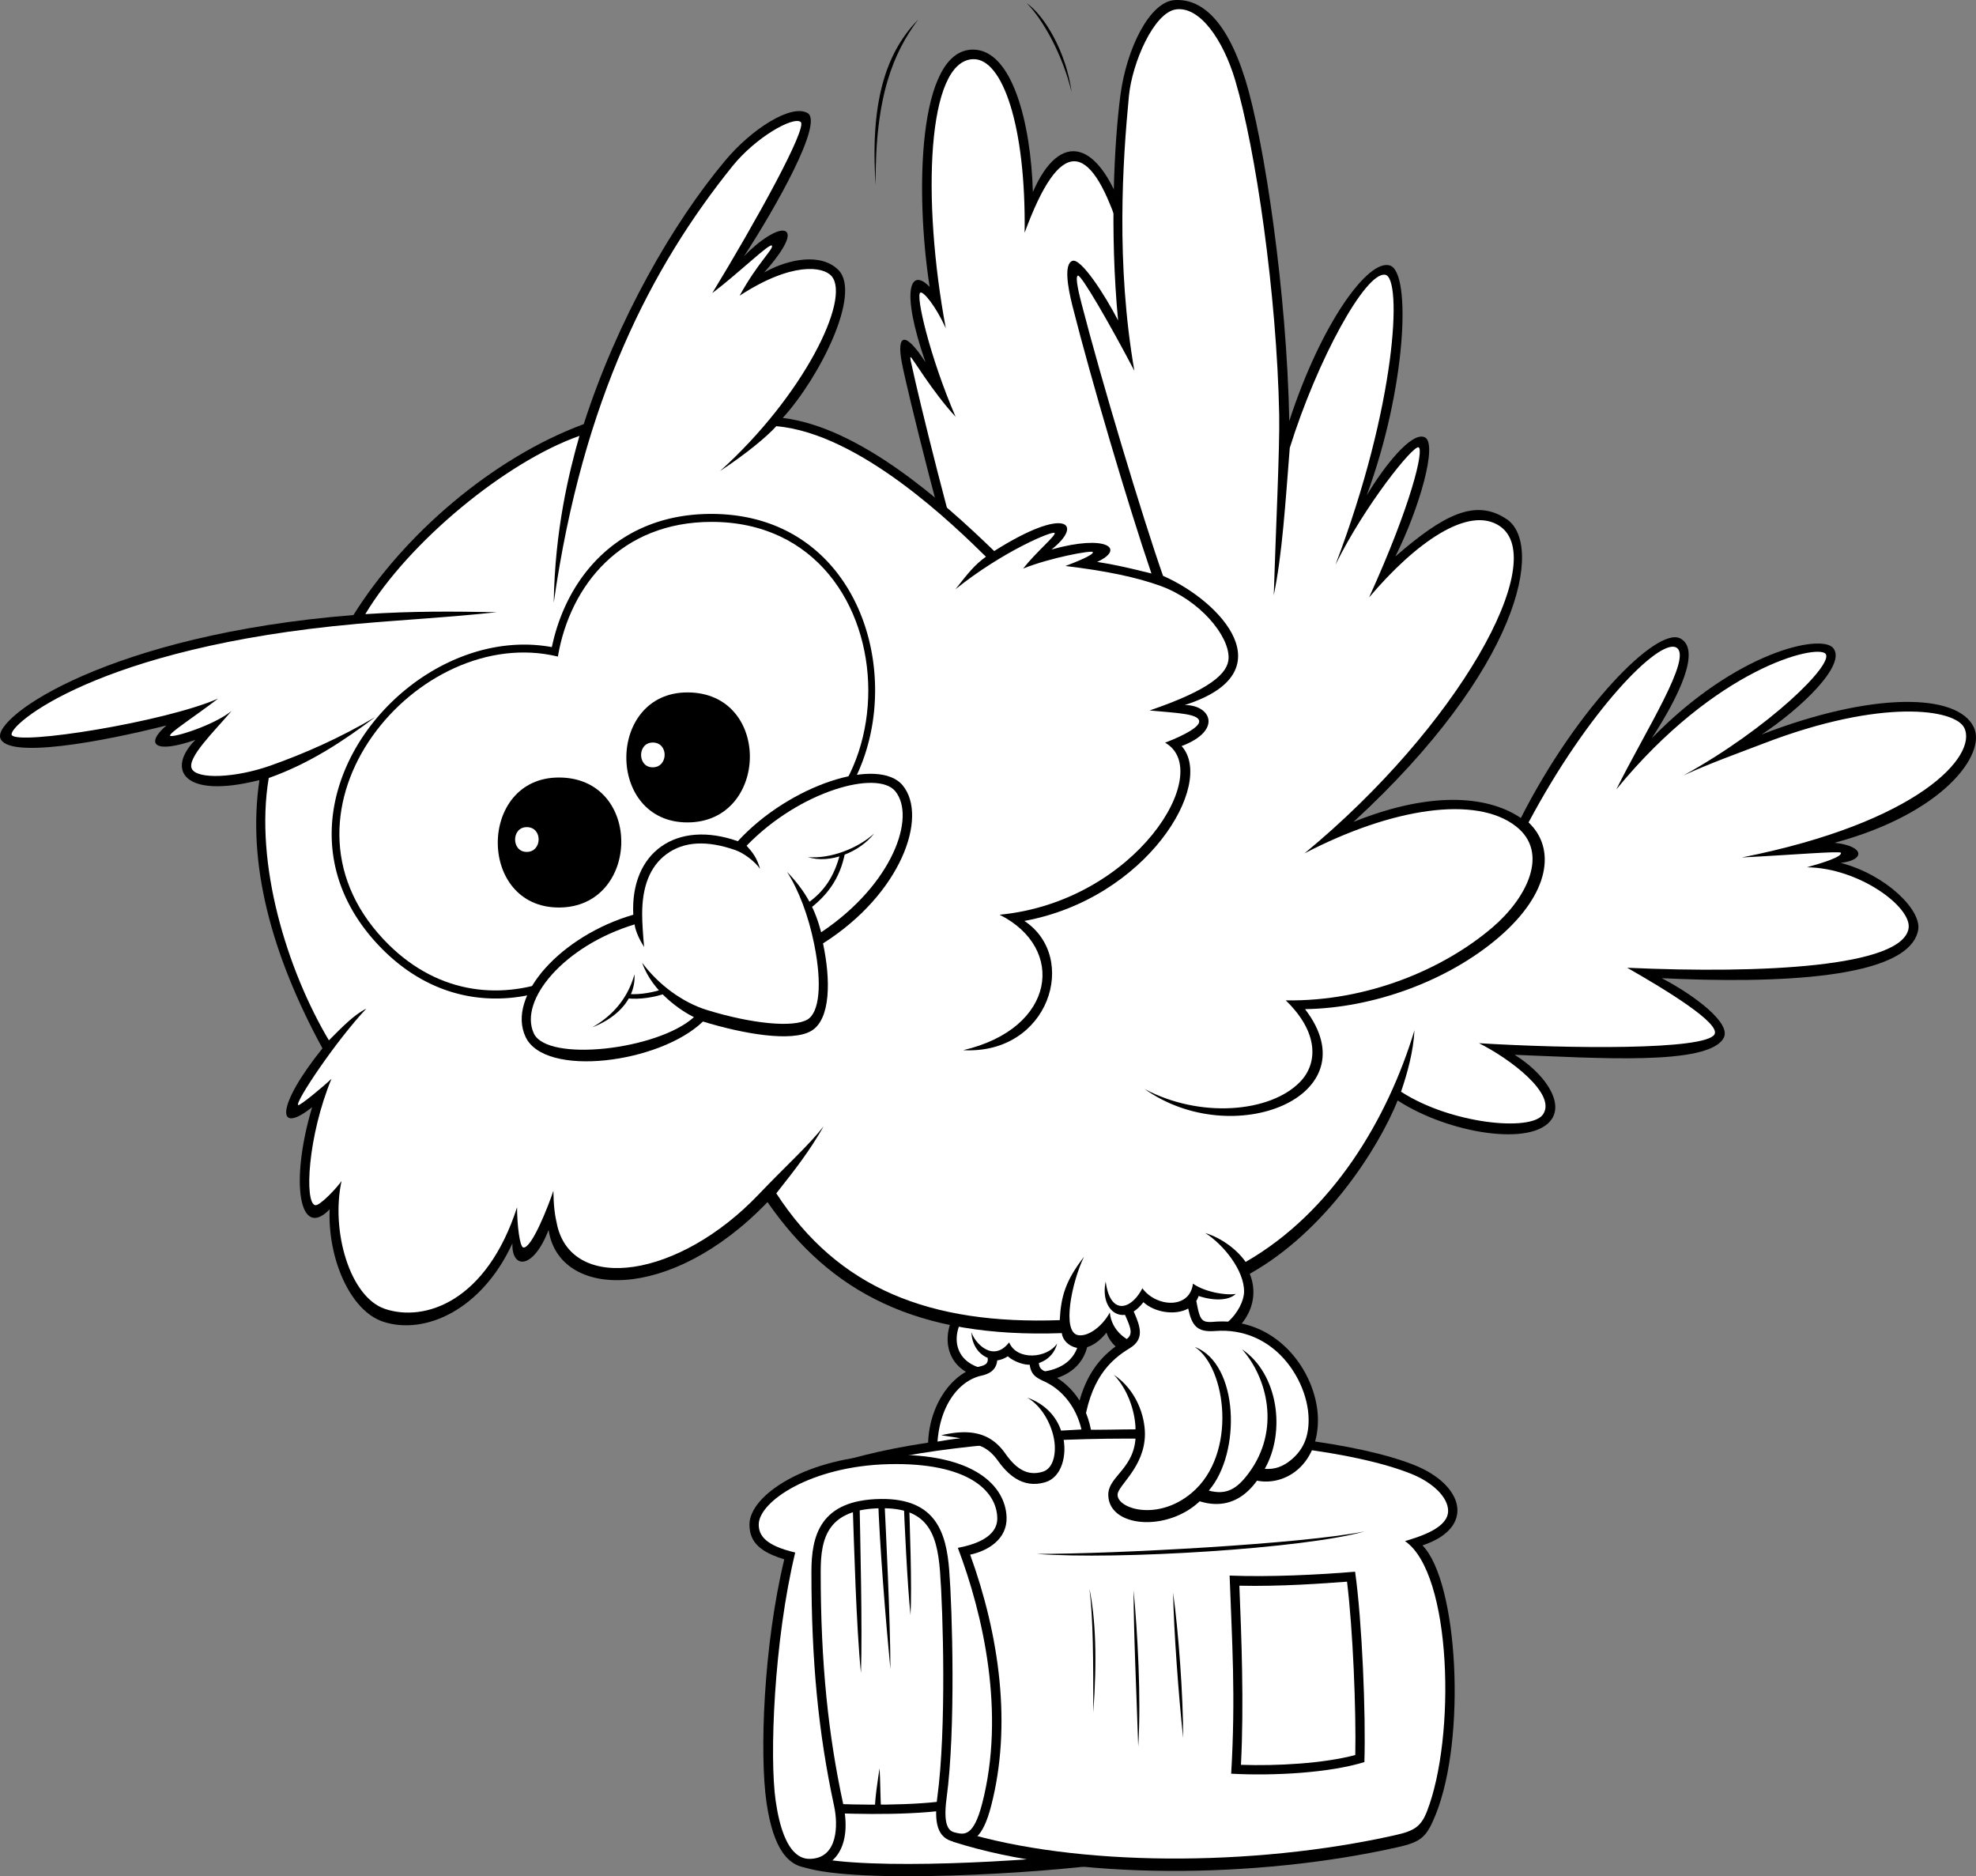 <svg xmlns="http://www.w3.org/2000/svg" width="213.013" height="202.217"><rect width="100%" height="100%" fill="#808080" stroke="none"/><path d="M104.889 5.346c-6.008 0-6.23 15.57-4.672 25.578-2.004-2.114-3.23.109-.45 8.117-2.222-3.445-3.113-3.004-2.558 0 .559 3.004 4.79 20.015 7.125 27.023l22.82 2.223c-.777-21.352-3.402-37.008-5.675-44.258-2.895-9.23-7.239-10.008-10.133-3.336-.223-7.453-2.227-15.347-6.457-15.347"/><path fill="#fff" d="M104.912 6.377c-5.008.129-5.547 15.12-2.957 28.992-1.105-2.418-2.394-3.965-2.734-3.836-.555.215.996 6.902 3.793 13.387-2.465-2.649-4.73-6.465-4.844-6.434-.113.027.082.703.152 1.043.563 2.73 4.528 19.063 6.785 25.594l20.989 2.078c-.832-20.766-3.528-36.758-5.598-42.914-3.016-8.953-6.18-9.723-10.043.797.149-11.528-2.39-18.793-5.543-18.707"/><path d="M98.99 2.096c-3.172 3.25-5.261 8.253-4.593 17.847-.082-9.594 1.921-14.262 4.593-17.847M110.678.342c1.922 1.336 4.258 5.254 4.844 9.593-1.004-4.171-3.172-7.925-4.844-9.593m-7.571 140.948c-2.222 3.446-.667 8.063 5.79 7.286 3.73 1 9.464-.059 8.351-6.508-3.676-.387-10.91-.777-14.14-.777"/><path fill="#fff" d="M108.967 147.596c3.633.878 7.84-.04 7.39-4.61-3.515-.328-9.445-.652-12.671-.691-1.399 2.472-.344 5.96 5.28 5.3"/><path d="m86.049 194.002.64 7.254c5.762 1.836 25.41.668 33.008-.418v-7.922c-13.027-.168-21.96.168-33.648 1.086"/><path fill="#fff" d="m87.13 194.92.5 5.226c5.97 1.45 22.997.52 31.063-.515v-5.727c-11.691-.129-20.18.145-31.562 1.016"/><path d="M91.56 157.275c15.696-4.586 48.723-4.187 60.864.613 5.406 2.137 6.68 6.754.918 8.672 3.84 3.922 4.758 20.766 1.422 29.024-.973 2.402-1.524 2.926-4.094 3.504-15.195 3.418-34.898 3.586-47.922-.586l-11.187-41.227"/><path fill="#fff" d="M156.107 162.838c0-1.43-1.59-3.047-4.05-4.02-12.098-4.781-44.055-4.965-59.34-.828l10.902 39.406c12.293 3.762 31.305 3.875 46.832.383 2.004-.453 2.739-.914 3.383-2.57 3.098-7.957 2.715-25.625-2.375-29.113 1.668-.5 4.648-1.422 4.648-3.258"/><path d="M111.764 167.478c8.683.668 28.886-.582 35.316-2.418-6.68 1.336-26.715 2.418-35.316 2.418m5.679 3.754c.664 3.254.832 7.59.414 13.344 0-5.422 0-10.09-.414-13.344m4.758.168c.418 4.504.832 11.508.5 16.844-.168-5.336-.5-12.258-.5-16.844m4.259.25c.585 4.254 1.085 11.008 1.085 15.676-.5-4.668-1.004-11.508-1.086-15.676m6.094-1.836c.25 7.004.668 12.926.168 21.352 4.59.25 10.601-.086 14.36-1.254.167-5.168-.25-15.176-1-20.516-4.009.336-9.184.586-13.528.418"/><path fill="#fff" d="M133.604 170.904c.218 5.332.511 12.777.171 19.305 3.915.133 8.88-.14 12.325-1.055.097-4.887-.25-13.43-.891-18.683-2.55.19-7.207.535-11.605.433"/><path d="M94.482 160.638c-5.343 0-8.183 2.586-8.265 7.59-.082 5.004.332 18.684 1.754 27.106 4.926.25 11.437.336 15.613-.5.918-8.84.54-20.809-.25-26.856-.754-5.754-2.59-7.34-8.852-7.34"/><path fill="#fff" d="M102.338 168.107c-.688-5.258-2.156-6.465-7.856-6.465-4.812 0-7.19 2.16-7.265 6.606-.082 4.937.324 17.824 1.613 26.125 3.754.168 9.727.285 13.828-.39.793-8.446.465-19.872-.32-25.876"/><path d="M94.315 195.002c0-1.254.335-3.254.5-4.422.085 1.086.085 3.254.167 4.504l-.667-.082m-2.422-33.61c.168 5.004.418 14.008.918 18.93.168-4.836-.082-14.512-.164-19.098l-.754.168m2.757-.086c.165 5.172.832 13.344 1.336 18.598 0-5.336-.504-15.262-.668-18.68l-.668.082m2.754.086c.082 2.5.418 9.508.75 12.676.168-3.168-.082-9.59-.168-12.676h-.582"/><path d="M95.818 156.803c-8.828.203-15.027 4.336-15.027 7.507 0 2.028 1.336 3 3.754 3.754-2.254 9.34-2.668 21.016-1.918 26.188.75 5.168 2.422 7.086 4.844 7.086 2.418 0 4.422-2.282 3.422-6.922-1.586-7.34-2.422-15.012-2.422-25.02 0-3.668.738-6.773 6.511-6.84 4.872-.054 6.012 2.504 6.348 6.758.332 4.254.707 17.043-.281 24.352-.367 2.726-.04 4.43 1.781 4.836 1.977.445 3.133-.465 4.008-3.836 2.254-8.672.918-18.348-2.254-27.106 1.922-.414 3.984-1.668 3.926-4-.086-3.336-3.414-6.968-12.692-6.757"/><path fill="#fff" d="M103.256 166.826c1.707-.328 4.305-1.102 4.25-3.242-.074-2.922-3.176-5.973-11.664-5.781-8.445.195-14.05 4.046-14.05 6.507 0 1.172.714 2.266 3.933 3.016-2.301 9.54-2.79 22.09-2.106 26.781.903 6.23 3.047 6.282 3.852 6.23 2.828-.167 2.898-3.6 2.441-5.71-1.687-7.817-2.441-15.598-2.441-25.23 0-3.833.89-7.766 7.5-7.84 5.93-.067 7.039 3.652 7.355 7.68.328 4.175.715 17.179-.285 24.566-.457 3.394.461 3.601 1.012 3.726.887.2 1.894.426 2.816-3.113 2.547-9.8.102-20.445-2.613-27.59"/><path d="M62.924 45.713c-9.91 3.668-19.48 12.011-24.824 20.574C11.826 68.4-.643 77.18.025 79.517c.668 2.336 10.91.446 17.922-1.332-2.336 2-1.332 3.114 3.118 1.555-3.118 3.113-1.446 6.45 6.902 4.336-1.336 8.898 1.226 18.684 6.793 28.914-5.012 6.227-5.012 9.453-1.113 6.34-2.45 8.226-1.336 14.344 1.89 11.008-.222 5.226 2.172 10.945 5.79 12.12 4.452 1.446 10.573-1.222 13.913-8.452-.11 2.78 2.227 2.894 3.899-1.446 1.113 7.454 13.136 7.895 23.597-3 6.793 9.786 16.145 14.676 31.727 14.121.125 1.356 2.477 2.864 4.816-.054 1 3.086 6.68 4.086 8.434 1.168 4.34 1 8.766-3.172 7.012-7.508 8.18-4.586 13.86-13.512 15.945-18.68 5.512 3.586 14.602 5.035 16.613 2 1.293-1.949-.918-5.004-4.004-6.922 8.766.332 20.934 1.215 22.54-1.836.835-1.582-3.172-4.586-6.676-6.421 12.187.585 26.613.125 27.632-5.172.418-2.168-3.507-6.004-8.347-7.254 2.754-.336 2.504-1.836-.668-2.168 11.77-3.172 16.37-9.555 15.027-12.43-1.754-3.75-11.02-3.836-22.875.754 4.172-2.754 9.258-7.57 7.68-9.34-1.336-1.504-10.438.414-19.535 9.754 2.922-4.5 5.363-9.543 3.086-10.758-2.504-1.332-11.184 7.508-17.196 19.352-3.175-2.172-9.101-3.172-18.035.414 17.95-16.512 20.528-29.879 16.531-32.61-3.425-2.332-6.93-.414-12.023 4.004 2.59-5.171 4.594-12.175 3.172-12.843-1.418-.668-4.422 3.172-6.262 6.257 4.258-11.511 4.844-24.023 2.504-24.773-2.336-.75-7.43 6.254-10.852 16.762-.25-13.676-2.671-30.188-4.757-36.86-2.09-6.671-4.926-8.675-7.598-8.507-2.672.168-5.18 5.171-5.848 10.257-.668 5.086-1.168 14.594-.25 24.27-1.418-2.754-4.007-6.754-4.925-6.422-.918.332-.524 2.758 0 4.836 2.003 7.926 6.011 21.52 8.52 28.86-2.34-.587-4.177-1-5.849-1.25 3.09-1.419 1.004-3.005-4.925-1.337 3.507-2.753 1.586-4.753-6.176.168-5.594-5.421-14.527-13.347-22.793-14.347 4.008-4.418 8.492-13.38 6.012-15.93-1.82-1.867-5.344-1.25-8.016.25 1.586-1.75 3.09-3.918 2.336-4.418-.75-.5-3.004 1.082-4.508 2.668 3.422-5.254 8.602-14.43 6.848-15.43-1.754-1-5.992 1.684-8.852 5.09-5.676 6.754-11.687 17.262-15.277 28.438"/><path fill="#fff" d="M60.072 132.096c1.711 7.277 13.11 5.667 21.72-3.372 2.898-3.039 5.386-5.27 7-7.34-1.532 2.684-3.02 4.59-5.106 7.231 6.675 10.285 16.586 14.168 30.554 13.668.133-2.59.633-4.254 2.617-6.832-1.308 2.664-2.449 8.168-.613 8.453 1.113.172 2.617-1 3.395-2.445.383 4.039 6.746 4.797 7.57 2.168 4.39 1.11 6.879-2.555 6.902-4.395.032-2.277-2.171-5.058-4.175-6.336 1.84.555 3.507 1.89 4.343 3.114 9.407-5.395 15.332-15.485 18.2-24.965-.11 2.277-.778 4.668-1.446 6.617 5.356 3.476 14.02 4.328 15.305 2.445 1.5-2.195-3.563-6.004-6.902-7.672 9.707.594 24.359.758 25.382-.945.711-1.187-5.226-4.805-9.406-7.187 14.574.664 29.723-.09 30.336-4.27.332-2.277-5.344-6.504-10.969-6.559 1.618-.445 3.786-1.113 3.676-1.558-.055-.223-5.23.223-10.687.5 19.035-3.777 25.422-10.945 23.988-13.953-.98-2.063-8.93-3.211-21.582 1.644-2.797 1.074-5.75 2.117-8.695 3.469 9.183-5.059 16.304-12.047 15.304-13.121-.965-1.04-11.797 1.5-22.543 14.625 3.117-6.285 8.297-14.293 6.457-15.293-1.836-1-9.46 6.73-15.918 18.852 2.95 2.777 2.344 7.628-3.226 12.398-5.453 4.668-13.469 7.617-20.871 7.726 7.234 9.399-7.782 15.383-17.301 8.602 5.941 3.188 13.555 2.566 16.777-.773 1.942-2.012 1.985-5.356-1.554-8.774 8.8.14 17.027-3.367 22.296-7.875 3.715-3.18 6.141-8.047 2.532-10.875-4.297-3.375-13.375-2.004-22.809 2.906 16.531-13.625 26.555-31.582 21.04-35.28-3.348-2.247-9.071 1.78-14.079 7.702 4.59-10.093 5.926-15.933 5.34-16.183-.582-.25-5.79 6.23-8.961 12.652 6.57-17.238 7.223-30.906 5.371-31.25-2.113-.39-7.348 9.203-10.297 18.656-.472 5.922-.805 11.453-1.726 15.875.195-6.422.656-15.847.586-19.433-.25-12.93-2.54-28.707-4.758-36.114-1.266-4.226-3.758-7.921-6.348-7.59-2.398.31-4.746 5.758-5.094 9.34-.664 6.926-1.418 18.016.586 29.61-2.672-5.09-5.761-10.426-6.093-10.258-.336.164.18 2.164.417 3.086 2.086 8.09 6.512 22.852 8.766 29.273 6.262 2.75 13.36 10.426 2.34 13.926 2.836 0 4.09 2.754-.336 4.422 3.672 4.086-3.758 16.43-16.95 18.848 5.93 3.922 2.673 14.43-6.593 13.93 10.016-2.337 11.102-11.008 3.922-14.598 14.695-1.418 23.293-15.457 17.84-18.543 2.172-.832 3.804-1.754 3.672-2.36-.164-.78-2.45-.836-5.34-1.113 6.512-2.223 8.488-4.004 8.515-5.672.036-2.41-3.093-6.191-7.293-7.734-2.605-.953-5.953-1.645-10.296-2.164 1.168-.442 3.093-1.211 2.949-1.5-.11-.223-4.621.613-7.512 1.777 1.445-1.832 3.559-3.555 3.395-3.836-.168-.277-5.567 1.95-10.688 6.063 1.445-1.836 2.059-2.614 3.285-3.504-3.285-3.223-13.527-13.29-22.597-14.067-1.059 1.168-3.286 3.004-6.07 4.836 8.964-8.062 14.14-18.57 12.023-21.015-.899-1.043-4.285-1.559-9.907 2.113 1.95-3.559 3.7-5.059 3.477-5.395-.223-.332-3.586 2.977-6.426 5.114 4.59-7.532 10.352-17.903 9.516-18.457-.871-.582-4.871 1.707-7.344 4.78-8.683 10.786-16.144 25.134-19.262 47.04.114-7.828 1.657-14.082 2.77-17.973-7.902 2.778-18.41 11.426-23.086 19.211 5.344-.336 9.281-.293 14.18-.21-4.973.546-10.242.827-15.09 1.261C10.417 69.744.783 78.248 1.264 79.213c.578 1.148 16.535-1.403 22.25-3.922-2.45 1.89-5.34 3.726-5.176 4.004.168.277 4.621-1.055 6.625-2.668-1.836 2.168-4.844 5.058-4.285 6.226.554 1.168 4.676 1 8.46-.332 3.786-1.336 7.512-3.004 11.298-5.226-3.395 2.558-7.07 5.004-11.465 6.558-1.559 9.23 1.976 20.684 6.484 28.274 1.473-1.473 2.7-2.75 4.035-3.418-3.258 3.445-7.738 10.137-7.347 10.398.168.11 2.754-2.031 3.59-2.836-2.56 6.2-2.934 13.375-1.754 13.621.52.106 2.503-2.058 2.84-2.613-1.169 5.395.89 12.512 4.675 13.79 4.285 1.448 10.965-.778 14.246-10.954 0 1.89.285 4.262.668 4.336.895.168 2.742-4.559 3.246-6.117.028 1.683.145 2.586.418 3.762"/><path d="M59.49 69.744c-15.562-2.852-32.343 17.598-18.718 32.094 11.312 12.027 28.062 3.422 32.351-8.824a20.28 20.28 0 0 0 3.55.292c23.634 0 23.47-37.917 0-37.917-9.823 0-15.566 6.628-17.183 14.355"/><path fill="#fff" d="M60.139 70.764c-15.063-3.665-32.016 16.417-18.793 30.48 11.008 11.707 27.433 2.887 31.117-9.191 1.309.3 2.738.457 4.25.457 22.598 0 22.441-36.262 0-36.262-9.727 0-15.258 6.797-16.574 14.516"/><path d="M74.107 74.627c-8.746 0-8.82 14.012 0 14.012s9.122-14.012 0-14.012m-13.859 9.172c-8.746 0-8.82 14.011 0 14.011s9.117-14.011 0-14.011"/><path fill="#fff" d="M56.783 89.146c-1.668 0-1.68 2.672 0 2.672 1.684 0 1.739-2.672 0-2.672m13.582-9.116c-1.668 0-1.68 2.671 0 2.671 1.684 0 1.739-2.672 0-2.672"/><path d="M68.268 98.588c-7.766 2.254-13.696 8.758-11.606 13.18 2.086 4.417 14.442 2.835 19.117-1.669 4.344 1.332 9.602 2.25 11.692 1 2.086-1.25 2.086-5.503 1.25-9.421 8.433-5.34 11.355-13.645 8.601-17.016-2.59-3.172-12.191-.086-17.785 6.004-6.597-2.336-11.605 1.168-11.27 7.922"/><path fill="#fff" d="M79.26 91.619c-3.05-1.063-5.535-.957-7.434.457-1.793 1.332-2.601 3.531-2.601 6.43 0 .875.086 2.222.21 3.558-.374-.582-.906-1.574-1.03-2.433-7.602 2.304-12.5 8.168-10.864 11.738 1.45 3.156 13.352 1.793 17.266-1.742-1.293-.625-4.496-2.696-5.582-5.867 1.754 2.378 4.379 4.293 6.972 5.093 4.88 1.504 9.336 1.922 10.844 1.032 1.297-.77 1.594-3.813.738-8.079-.625-3.125-1.687-5.886-2.941-7.847 2.129 2.21 3.055 4.144 3.684 6.52 7.738-5.176 10.257-12.45 7.984-15.208-1.906-2.312-10.25-.078-16.024 5.88.641.706 1.114 1.296 1.45 2.491-.586-.836-1.766-1.707-2.672-2.023"/><path d="M87.26 97.963c1.797-1.375 3.297-3.168 3.84-6.086l-.543.164c-.625 2.418-1.711 4.047-3.504 5.297l.207.625"/><path d="M87.092 92.377c2.34.75 5.555-.5 7.14-2.543-1.84 1.668-4.8 2.75-7.14 2.543m-15.32 14.679c-1.125.415-2.836.708-4.172.54l.25-.458c1.21.082 2.672-.207 3.465-.5l.457.418"/><path d="M68.393 105.013c.164 2.418-1.63 4.586-4.551 5.711 2.629-1.5 3.965-3.586 4.55-5.71m60.571 35.195c.39 2.113.543 2.36 1.922 2.25 6.972-.555 11.144 5.672 11.187 10.508.043 4.78-3.394 7.23-6.57 6.617-2.004 2.777-4.395 2.777-6.176 2.222-3.508 3.336-9.851 2.836-9.851-.722 0-2 2.949-2.836 2.949-6.504l-6.68.11c.5-6.227 2.95-8.673 5.512-10.231.898-.547.758-1.11.016-2.75-1.426.183-2.54-1.356-2.079-3.586.489 3.71 2.758 3.058 3.954.723 1.503 2.054 5.12 2.277 5.453-.5 1.336.945 3.62 1.277 4.62 1.109-.835.781-2.503.723-4.007.223a2.554 2.554 0 0 1-.25.53"/><path fill="#fff" d="M116.775 154.088c.66-5.477 2.922-7.508 5-8.774 1.59-.965 1.207-2.246.438-3.965.352-.222.703-.554 1.047-1.003 1.18 1.097 3.414 1.472 4.828.687.383 1.77.894 2.578 2.875 2.422 3.23-.254 5.46 1.113 6.766 2.305 2.007 1.836 3.316 4.668 3.34 7.214.019 2.004-.653 3.344-1.891 4.372-.863.718-1.758 1.046-2.836.964 2.273-4 1.473-10.222-2.453-12.89 2.715 3.058 4.191 8.68.722 13.351-1.28 1.727-2.41 2.387-4.304 1.883 3.515-4.05 3.25-13.691-1.512-15.484 3.383 2.195 4.64 11.55-.328 15.73-3.692 3.11-8.05 1.7-7.992.184.039-1.008 2.922-2.95 2.949-6.504 0-2.004-.934-4.781-3.352-6.41 1.711 1.793 2.336 4.379 2.336 5.883-1.543 0-4.09.078-5.633.035"/><path d="M104.725 143.572c0 1 .527 2.277 1.75 2.777.058.559-.14.77-.918.946-3.172.722-5.621 4.558-5.508 8.844 2.004-.391 3.117-.524 4.008-.56 1.445-.054 2.601.563 3.504 1.837.949 1.332 2.586 3.09 5.12 2.336 1.79-.535 2.395-2.95 1.895-5.004 1.059 0 2.281-.168 3.117-.113-.445-3.227-2.285-5.559-4.73-6.672-.805-.364-.895-.5-.977-1.055 1.141-.39 1.754-1.223 1.977-2.113-1.059 1.61-4.34 1.89-5.176-.114-1.781 2.282-3.785-.054-4.062-1.109"/><path fill="#fff" d="M113.6 154.982c.316 1.567-.016 3.29-1.203 3.64-1.504.45-2.75-.144-4.016-1.952-1.559-2.223-3.727-2.73-6.914-1.98.723.113 1.726.25 2.058.335-1 .082-1.878.262-2.46.348.28-3.867 2.257-6.543 4.714-7.102.762-.172 1.606-.523 1.723-1.652a2.724 2.724 0 0 0 1.14-.441c.551.503 1.622.933 2.36.91.148 1.039.617 1.363 1.543 1.785 1.945.883 3.473 2.758 4.035 5.195l-2.2.121c-.472-1.418-1.612-2.836-3.648-3.558 1.59.918 2.563 2.824 2.868 4.351"/></svg>
